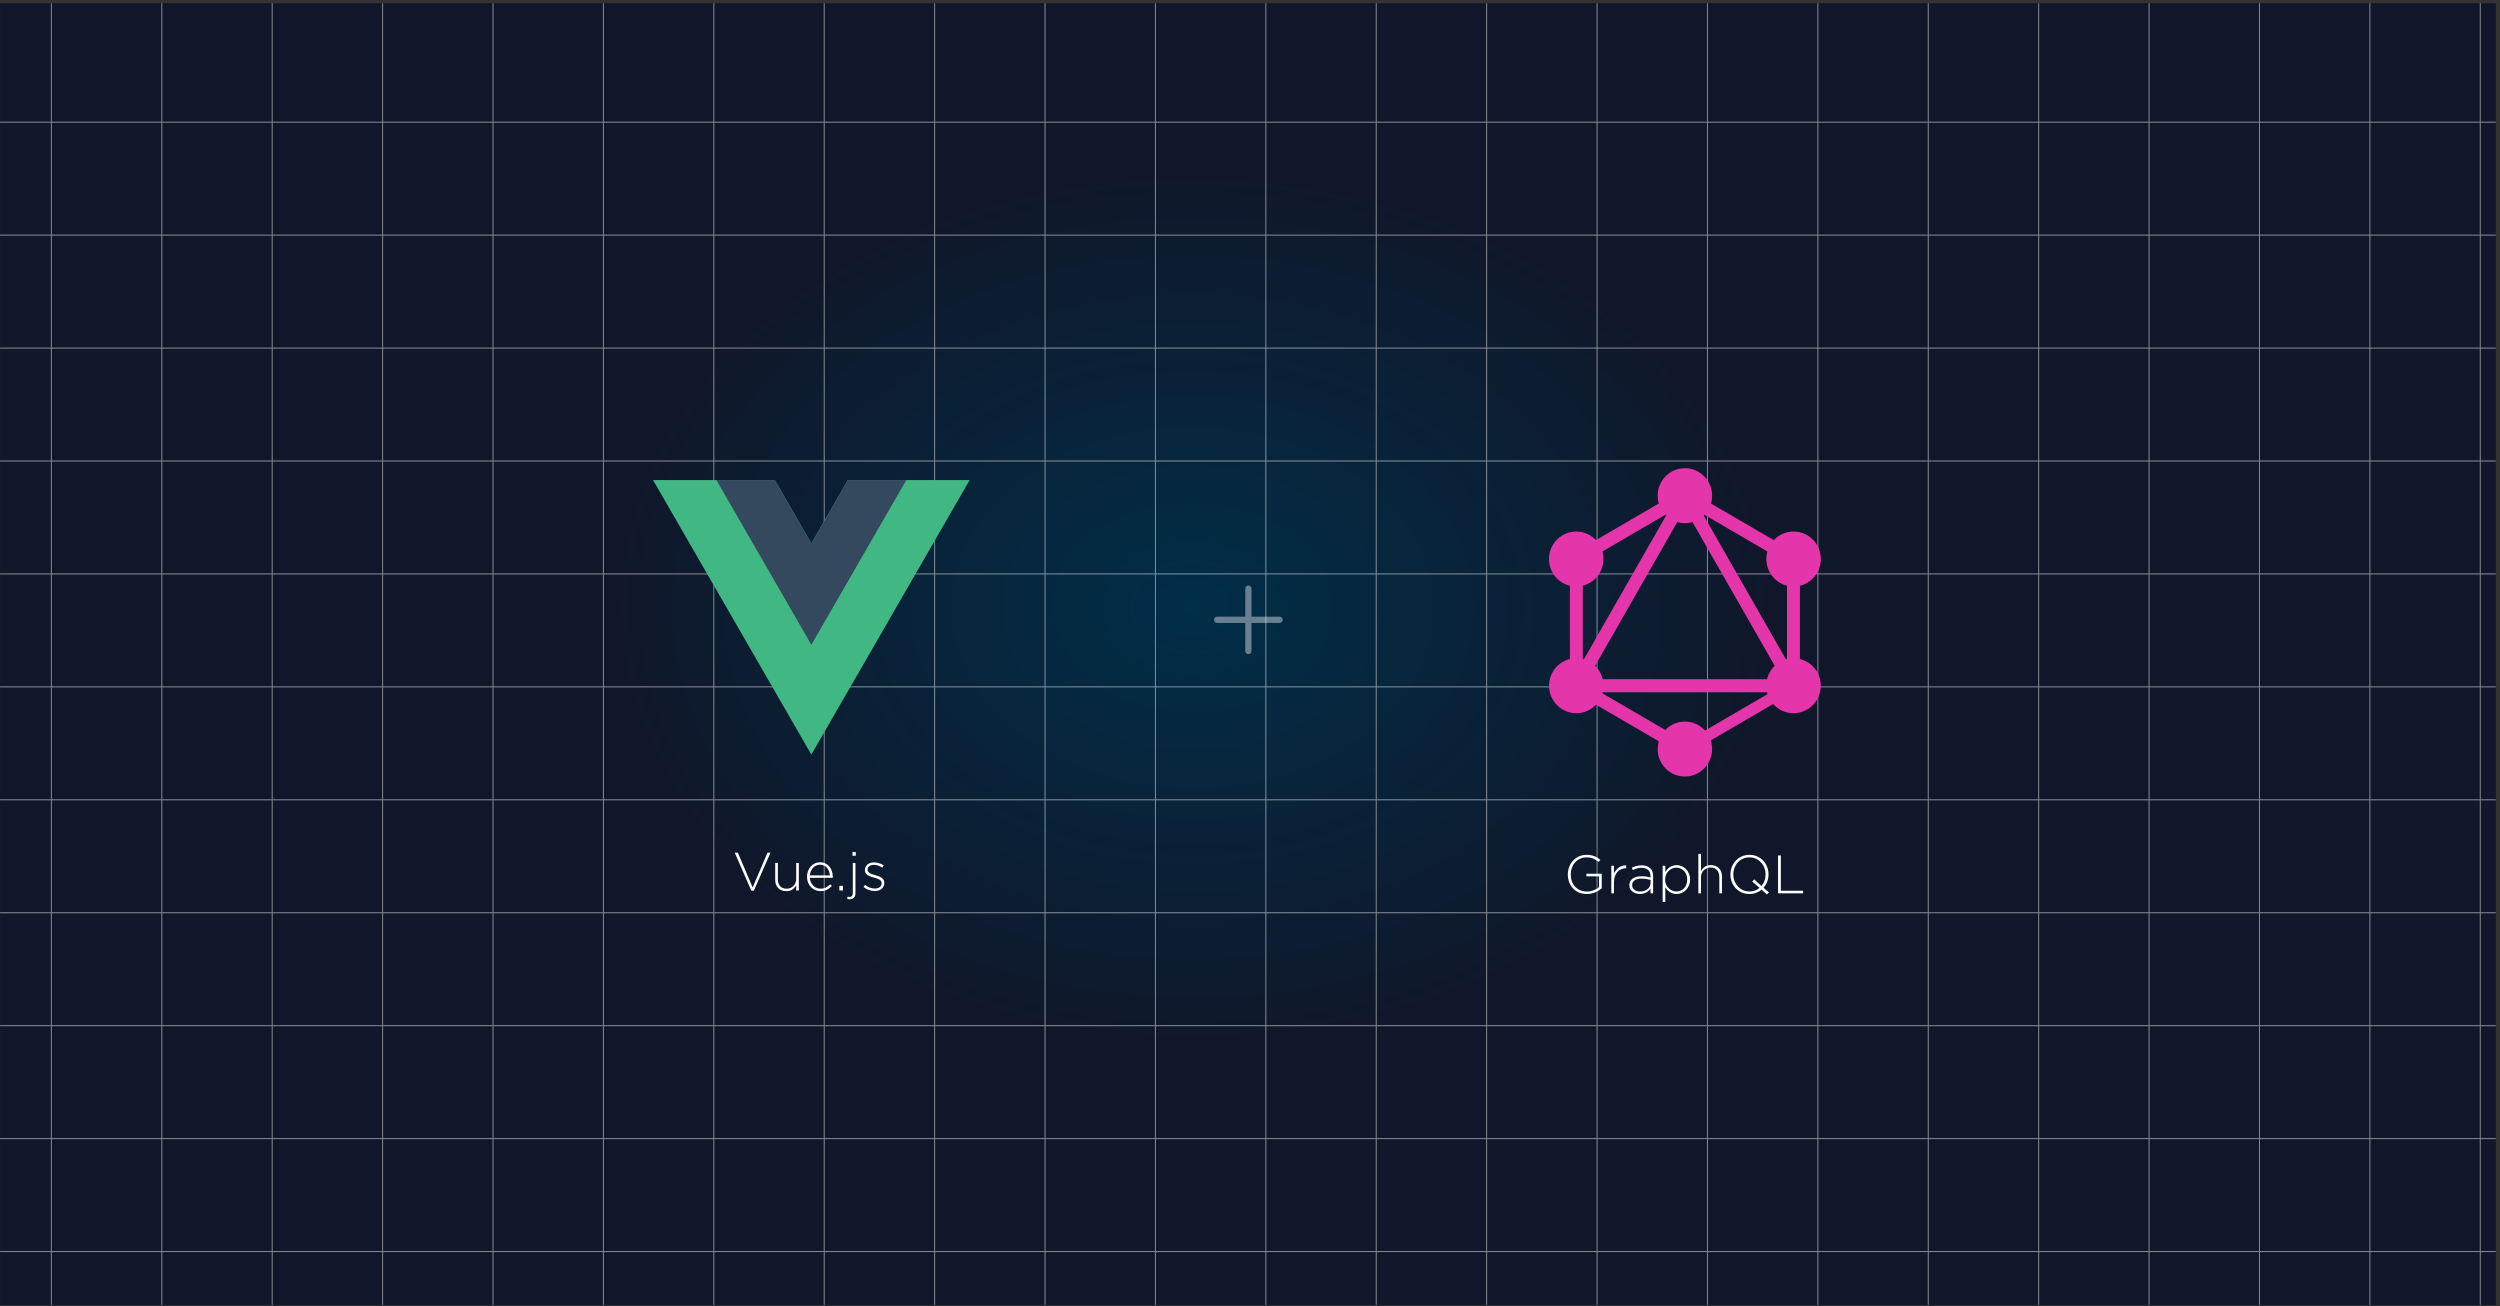 <svg width="601" height="314" viewBox="0 0 601 314" fill="none" xmlns="http://www.w3.org/2000/svg">
<rect x="0" y="0" width="601" height="314" fill="#333333" stroke="none"/>
<g clip-path="url(#clip0_301_5390)">
<rect width="600" height="313" transform="translate(0.013 0.75)" fill="url(#paint0_radial_301_5390)"/>
<g style="mix-blend-mode:soft-light" opacity="0.5">
<path d="M12.355 -50.974V495.026" stroke="#F1F1F1" stroke-width="0.25"/>
<path d="M38.896 -50.974V495.026" stroke="#F1F1F1" stroke-width="0.25"/>
<path d="M65.437 -50.974V495.026" stroke="#F1F1F1" stroke-width="0.25"/>
<path d="M91.978 -50.974V495.026" stroke="#F1F1F1" stroke-width="0.25"/>
<path d="M118.52 -50.974V495.026" stroke="#F1F1F1" stroke-width="0.25"/>
<path d="M145.061 -50.974V495.026" stroke="#F1F1F1" stroke-width="0.25"/>
<path d="M171.602 -50.974V495.026" stroke="#F1F1F1" stroke-width="0.25"/>
<path d="M198.143 -50.974V495.026" stroke="#F1F1F1" stroke-width="0.25"/>
<path d="M224.684 -50.974V495.026" stroke="#F1F1F1" stroke-width="0.25"/>
<path d="M251.225 -50.974V495.026" stroke="#F1F1F1" stroke-width="0.25"/>
<path d="M277.766 -50.974V495.026" stroke="#F1F1F1" stroke-width="0.25"/>
<path d="M304.307 -50.974V495.026" stroke="#F1F1F1" stroke-width="0.25"/>
<path d="M330.848 -50.974V495.026" stroke="#F1F1F1" stroke-width="0.25"/>
<path d="M357.389 -50.974V495.026" stroke="#F1F1F1" stroke-width="0.25"/>
<path d="M383.93 -50.974V495.026" stroke="#F1F1F1" stroke-width="0.25"/>
<path d="M410.471 -50.974V495.026" stroke="#F1F1F1" stroke-width="0.25"/>
<path d="M437.012 -50.974V495.026" stroke="#F1F1F1" stroke-width="0.25"/>
<path d="M463.553 -50.974V495.026" stroke="#F1F1F1" stroke-width="0.25"/>
<path d="M490.094 -50.974V495.026" stroke="#F1F1F1" stroke-width="0.25"/>
<path d="M516.635 -50.974V495.026" stroke="#F1F1F1" stroke-width="0.25"/>
<path d="M543.177 -50.974V495.026" stroke="#F1F1F1" stroke-width="0.25"/>
<path d="M569.718 -50.974V495.026" stroke="#F1F1F1" stroke-width="0.25"/>
<path d="M596.259 -50.974V495.026" stroke="#F1F1F1" stroke-width="0.25"/>
<path d="M-93.856 29.378H785.144" stroke="#F1F1F1" stroke-width="0.25"/>
<path d="M-93.856 56.527H785.144" stroke="#F1F1F1" stroke-width="0.25"/>
<path d="M-93.856 83.677H785.144" stroke="#F1F1F1" stroke-width="0.25"/>
<path d="M-93.856 110.826H785.144" stroke="#F1F1F1" stroke-width="0.25"/>
<path d="M-93.856 137.976H785.144" stroke="#F1F1F1" stroke-width="0.25"/>
<path d="M-93.856 165.125H785.144" stroke="#F1F1F1" stroke-width="0.25"/>
<path d="M-93.856 192.274H785.144" stroke="#F1F1F1" stroke-width="0.25"/>
<path d="M-93.856 219.424H785.144" stroke="#F1F1F1" stroke-width="0.25"/>
<path d="M-93.856 246.573H785.144" stroke="#F1F1F1" stroke-width="0.25"/>
<path d="M-93.856 273.723H785.144" stroke="#F1F1F1" stroke-width="0.25"/>
<path d="M-93.856 300.872H785.144" stroke="#F1F1F1" stroke-width="0.25"/>
</g>
<g opacity="0.4">
<path d="M300.111 141.504V156.504M307.611 149.004H292.611" stroke="white" stroke-width="1.5" stroke-linecap="round" stroke-linejoin="round"/>
</g>
<path d="M375.627 167.478L378.323 169.049L408.351 116.545L405.655 114.974L375.627 167.478Z" fill="#E535AB"/>
<path d="M435.067 163.283H375.01V166.425H435.067V163.283Z" fill="#E535AB"/>
<path d="M376.199 165.048L406.238 182.557L407.795 179.836L377.755 162.327L376.199 165.048Z" fill="#E535AB"/>
<path d="M402.294 119.416L432.333 136.925L433.89 134.203L403.85 116.695L402.294 119.416Z" fill="#E535AB"/>
<path d="M376.207 134.192L377.763 136.913L407.803 119.404L406.246 116.683L376.207 134.192Z" fill="#E535AB"/>
<path d="M401.752 116.546L431.78 169.05L434.475 167.478L404.447 114.974L401.752 116.546Z" fill="#E535AB"/>
<path d="M380.504 132.108H377.392V167.126H380.504V132.108Z" fill="#E535AB"/>
<path d="M432.704 132.108H429.592V167.126H432.704V132.108Z" fill="#E535AB"/>
<path d="M404.349 178.851L405.708 181.228L431.834 166L430.475 163.623L404.349 178.851Z" fill="#E535AB"/>
<path d="M436.829 168.148C435.029 171.309 431.016 172.388 427.885 170.571C424.754 168.754 423.685 164.703 425.485 161.542C427.285 158.381 431.298 157.302 434.429 159.119C437.579 160.955 438.648 164.987 436.829 168.148Z" fill="#E535AB"/>
<path d="M384.592 137.692C382.792 140.853 378.779 141.932 375.648 140.115C372.517 138.297 371.448 134.247 373.248 131.086C375.048 127.925 379.06 126.846 382.192 128.663C385.323 130.499 386.392 134.531 384.592 137.692Z" fill="#E535AB"/>
<path d="M373.266 168.148C371.466 164.987 372.535 160.955 375.666 159.119C378.798 157.302 382.791 158.381 384.61 161.542C386.41 164.703 385.341 168.735 382.21 170.571C379.06 172.388 375.066 171.309 373.266 168.148Z" fill="#E535AB"/>
<path d="M425.504 137.692C423.704 134.531 424.773 130.499 427.904 128.663C431.035 126.846 435.029 127.925 436.848 131.086C438.648 134.247 437.579 138.279 434.448 140.115C431.317 141.932 427.304 140.853 425.504 137.692Z" fill="#E535AB"/>
<path d="M405.048 186.679C401.429 186.679 398.504 183.726 398.504 180.073C398.504 176.42 401.429 173.467 405.048 173.467C408.666 173.467 411.591 176.42 411.591 180.073C411.591 183.707 408.666 186.679 405.048 186.679Z" fill="#E535AB"/>
<path d="M405.048 125.767C401.429 125.767 398.504 122.814 398.504 119.161C398.504 115.508 401.429 112.555 405.048 112.555C408.666 112.555 411.591 115.508 411.591 119.161C411.591 122.814 408.666 125.767 405.048 125.767Z" fill="#E535AB"/>
<path d="M385.057 213.551C384.641 213.915 384.125 214.235 383.51 214.513C382.903 214.781 382.227 214.916 381.482 214.916C380.762 214.916 380.117 214.794 379.545 214.552C378.981 214.3 378.505 213.962 378.115 213.538C377.725 213.113 377.426 212.619 377.218 212.056C377.01 211.484 376.906 210.877 376.906 210.236V210.21C376.906 209.594 377.01 209.005 377.218 208.442C377.434 207.87 377.738 207.367 378.128 206.934C378.526 206.5 379.003 206.154 379.558 205.894C380.112 205.634 380.728 205.504 381.404 205.504C381.776 205.504 382.114 205.53 382.418 205.582C382.73 205.634 383.016 205.712 383.276 205.816C383.544 205.92 383.796 206.045 384.03 206.193C384.272 206.34 384.506 206.509 384.732 206.7L384.29 207.207C383.934 206.895 383.527 206.635 383.068 206.427C382.617 206.219 382.049 206.115 381.365 206.115C380.81 206.115 380.303 206.223 379.844 206.44C379.384 206.656 378.986 206.951 378.648 207.324C378.318 207.696 378.063 208.13 377.881 208.624C377.699 209.118 377.608 209.638 377.608 210.184V210.21C377.608 210.799 377.694 211.345 377.868 211.848C378.05 212.35 378.31 212.784 378.648 213.148C378.986 213.512 379.393 213.798 379.87 214.006C380.355 214.214 380.901 214.318 381.508 214.318C381.794 214.318 382.075 214.292 382.353 214.24C382.63 214.179 382.89 214.101 383.133 214.006C383.384 213.91 383.618 213.802 383.835 213.681C384.051 213.551 384.242 213.416 384.407 213.278V210.665H381.365V210.041H385.057V213.551ZM390.935 208.728H390.87C390.489 208.728 390.125 208.801 389.778 208.949C389.431 209.087 389.124 209.3 388.855 209.586C388.595 209.863 388.387 210.21 388.231 210.626C388.075 211.033 387.997 211.505 387.997 212.043V214.76H387.36V208.13H387.997V210.015C388.127 209.72 388.292 209.447 388.491 209.196C388.69 208.944 388.916 208.732 389.167 208.559C389.418 208.377 389.691 208.242 389.986 208.156C390.289 208.06 390.606 208.017 390.935 208.026V208.728ZM397.409 214.76H396.785V213.655C396.672 213.811 396.534 213.967 396.369 214.123C396.213 214.27 396.031 214.404 395.823 214.526C395.615 214.638 395.377 214.729 395.108 214.799C394.848 214.877 394.562 214.916 394.25 214.916C393.938 214.916 393.63 214.872 393.327 214.786C393.024 214.699 392.751 214.569 392.508 214.396C392.265 214.222 392.066 214.006 391.91 213.746C391.763 213.486 391.689 213.182 391.689 212.836V212.81C391.689 212.463 391.758 212.155 391.897 211.887C392.044 211.618 392.244 211.393 392.495 211.211C392.746 211.029 393.05 210.89 393.405 210.795C393.76 210.699 394.155 210.652 394.588 210.652C395.056 210.652 395.459 210.678 395.797 210.73C396.135 210.782 396.464 210.851 396.785 210.938V210.652C396.785 209.976 396.59 209.469 396.2 209.131C395.819 208.793 395.286 208.624 394.601 208.624C394.194 208.624 393.821 208.676 393.483 208.78C393.145 208.875 392.824 209.001 392.521 209.157L392.287 208.598C392.651 208.424 393.019 208.286 393.392 208.182C393.765 208.078 394.181 208.026 394.64 208.026C395.498 208.026 396.174 208.242 396.668 208.676C397.162 209.109 397.409 209.759 397.409 210.626V214.76ZM396.798 212.277V211.523C396.521 211.453 396.196 211.388 395.823 211.328C395.45 211.258 395.026 211.224 394.549 211.224C393.847 211.224 393.305 211.367 392.924 211.653C392.551 211.93 392.365 212.303 392.365 212.771V212.797C392.365 213.039 392.417 213.256 392.521 213.447C392.625 213.629 392.764 213.785 392.937 213.915C393.119 214.045 393.327 214.144 393.561 214.214C393.795 214.283 394.038 214.318 394.289 214.318C394.627 214.318 394.948 214.27 395.251 214.175C395.554 214.071 395.819 213.932 396.044 213.759C396.278 213.577 396.46 213.36 396.59 213.109C396.729 212.857 396.798 212.58 396.798 212.277ZM406.291 211.445C406.291 211.982 406.195 212.467 406.005 212.901C405.823 213.325 405.58 213.689 405.277 213.993C404.973 214.287 404.627 214.517 404.237 214.682C403.855 214.838 403.465 214.916 403.067 214.916C402.737 214.916 402.434 214.872 402.157 214.786C401.879 214.699 401.628 214.582 401.403 214.435C401.186 214.287 400.987 214.118 400.805 213.928C400.631 213.737 400.475 213.538 400.337 213.33V216.84H399.7V208.13H400.337V209.612C400.475 209.395 400.636 209.187 400.818 208.988C401 208.788 401.199 208.615 401.416 208.468C401.641 208.32 401.888 208.203 402.157 208.117C402.434 208.021 402.737 207.974 403.067 207.974C403.465 207.974 403.855 208.052 404.237 208.208C404.627 208.364 404.973 208.589 405.277 208.884C405.58 209.178 405.823 209.542 406.005 209.976C406.195 210.4 406.291 210.881 406.291 211.419V211.445ZM405.602 211.471V211.445C405.602 211.011 405.532 210.617 405.394 210.262C405.255 209.906 405.064 209.607 404.822 209.365C404.588 209.113 404.31 208.923 403.99 208.793C403.678 208.654 403.348 208.585 403.002 208.585C402.655 208.585 402.317 208.654 401.988 208.793C401.667 208.931 401.381 209.126 401.13 209.378C400.878 209.629 400.675 209.928 400.519 210.275C400.371 210.621 400.298 211.007 400.298 211.432V211.458C400.298 211.882 400.371 212.272 400.519 212.628C400.675 212.974 400.878 213.273 401.13 213.525C401.381 213.767 401.667 213.958 401.988 214.097C402.317 214.235 402.655 214.305 403.002 214.305C403.366 214.305 403.704 214.24 404.016 214.11C404.336 213.98 404.614 213.793 404.848 213.551C405.082 213.308 405.264 213.013 405.394 212.667C405.532 212.311 405.602 211.913 405.602 211.471ZM413.963 214.76H413.326V210.821C413.326 210.136 413.144 209.59 412.78 209.183C412.416 208.767 411.896 208.559 411.22 208.559C410.89 208.559 410.587 208.619 410.31 208.741C410.032 208.853 409.79 209.014 409.582 209.222C409.374 209.43 409.209 209.681 409.088 209.976C408.975 210.262 408.919 210.578 408.919 210.925V214.76H408.282V205.27H408.919V209.365C409.144 208.975 409.447 208.645 409.829 208.377C410.21 208.108 410.704 207.974 411.311 207.974C411.727 207.974 412.099 208.043 412.429 208.182C412.758 208.312 413.035 208.498 413.261 208.741C413.495 208.983 413.668 209.274 413.781 209.612C413.902 209.941 413.963 210.305 413.963 210.704V214.76ZM425.25 214.513L424.769 215.033L423.495 213.876C423.105 214.205 422.663 214.461 422.169 214.643C421.684 214.825 421.147 214.916 420.557 214.916C419.864 214.916 419.236 214.79 418.672 214.539C418.118 214.279 417.641 213.936 417.242 213.512C416.844 213.078 416.536 212.58 416.319 212.017C416.103 211.453 415.994 210.86 415.994 210.236V210.21C415.994 209.586 416.103 208.992 416.319 208.429C416.545 207.857 416.857 207.354 417.255 206.921C417.654 206.487 418.135 206.145 418.698 205.894C419.262 205.634 419.89 205.504 420.583 205.504C421.268 205.504 421.892 205.634 422.455 205.894C423.019 206.145 423.5 206.487 423.898 206.921C424.297 207.345 424.605 207.839 424.821 208.403C425.038 208.966 425.146 209.56 425.146 210.184C425.155 210.192 425.155 210.201 425.146 210.21C425.146 210.816 425.042 211.397 424.834 211.952C424.635 212.498 424.34 212.987 423.95 213.421L425.25 214.513ZM424.444 210.236V210.21C424.444 209.646 424.345 209.118 424.145 208.624C423.955 208.121 423.686 207.688 423.339 207.324C423.001 206.951 422.594 206.656 422.117 206.44C421.641 206.223 421.121 206.115 420.557 206.115C419.994 206.115 419.474 206.223 418.997 206.44C418.529 206.648 418.122 206.938 417.775 207.311C417.437 207.675 417.173 208.104 416.982 208.598C416.792 209.092 416.696 209.62 416.696 210.184V210.21C416.696 210.773 416.792 211.306 416.982 211.809C417.182 212.303 417.45 212.736 417.788 213.109C418.135 213.473 418.547 213.763 419.023 213.98C419.5 214.196 420.02 214.305 420.583 214.305C421.06 214.305 421.502 214.231 421.909 214.084C422.317 213.928 422.681 213.715 423.001 213.447L421.233 211.939L421.714 211.406L423.456 212.992C423.768 212.628 424.011 212.212 424.184 211.744C424.358 211.267 424.444 210.764 424.444 210.236ZM433.461 214.76H427.442V205.66H428.118V214.136H433.461V214.76Z" fill="white"/>
<path d="M203.838 115.403L195.049 130.644L186.259 115.403H156.99L195.049 181.402L233.108 115.403H203.838Z" fill="#41B883"/>
<path d="M203.838 115.402L195.049 130.644L186.259 115.402H172.213L195.049 155.001L217.884 115.402H203.838Z" fill="#34495E"/>
<path d="M185.229 204.974L181.225 214.139H180.627L176.623 204.974H177.377L180.939 213.346L184.514 204.974H185.229ZM192.041 214.074H191.404V212.839C191.178 213.229 190.875 213.559 190.494 213.827C190.112 214.096 189.618 214.23 189.012 214.23C188.596 214.23 188.223 214.165 187.894 214.035C187.564 213.897 187.283 213.706 187.049 213.463C186.823 213.221 186.65 212.935 186.529 212.605C186.416 212.267 186.36 211.899 186.36 211.5V207.444H186.997V211.383C186.997 212.068 187.179 212.618 187.543 213.034C187.907 213.442 188.427 213.645 189.103 213.645C189.423 213.645 189.722 213.589 190 213.476C190.286 213.355 190.533 213.19 190.741 212.982C190.949 212.774 191.109 212.527 191.222 212.241C191.343 211.947 191.404 211.626 191.404 211.279V207.444H192.041V214.074ZM194.683 211.019C194.709 211.435 194.8 211.804 194.956 212.124C195.112 212.445 195.307 212.718 195.541 212.943C195.775 213.169 196.04 213.342 196.334 213.463C196.638 213.576 196.954 213.632 197.283 213.632C197.803 213.632 198.241 213.533 198.596 213.333C198.96 213.134 199.281 212.887 199.558 212.592L200 212.982C199.662 213.346 199.277 213.645 198.843 213.879C198.419 214.113 197.89 214.23 197.257 214.23C196.824 214.23 196.408 214.148 196.009 213.983C195.619 213.819 195.273 213.585 194.969 213.281C194.675 212.978 194.441 212.614 194.267 212.189C194.094 211.765 194.007 211.292 194.007 210.772V210.746C194.007 210.27 194.085 209.823 194.241 209.407C194.406 208.983 194.627 208.614 194.904 208.302C195.19 207.99 195.524 207.743 195.905 207.561C196.287 207.379 196.703 207.288 197.153 207.288C197.621 207.288 198.042 207.379 198.414 207.561C198.787 207.735 199.103 207.977 199.363 208.289C199.632 208.601 199.836 208.97 199.974 209.394C200.122 209.81 200.195 210.265 200.195 210.759V210.785C200.195 210.829 200.195 210.868 200.195 210.902C200.195 210.928 200.191 210.967 200.182 211.019H194.683ZM194.683 210.447H199.506C199.48 210.109 199.411 209.789 199.298 209.485C199.194 209.173 199.043 208.9 198.843 208.666C198.653 208.424 198.414 208.233 198.128 208.094C197.842 207.947 197.509 207.873 197.127 207.873C196.798 207.873 196.49 207.938 196.204 208.068C195.918 208.198 195.667 208.38 195.45 208.614C195.242 208.84 195.069 209.113 194.93 209.433C194.792 209.745 194.709 210.083 194.683 210.447ZM202.642 214.074H201.784V212.969H202.642V214.074ZM205.729 205.715H204.936V204.844H205.729V205.715ZM205.651 214.659C205.651 215.179 205.521 215.565 205.261 215.816C205.01 216.068 204.668 216.193 204.234 216.193C204.052 216.193 203.875 216.176 203.701 216.141V215.582C203.779 215.6 203.866 215.608 203.961 215.608C204.065 215.617 204.152 215.621 204.221 215.621C204.455 215.621 204.646 215.543 204.793 215.387C204.941 215.24 205.014 215.01 205.014 214.698V207.444H205.651V214.659ZM212.594 212.267C212.594 212.562 212.533 212.831 212.412 213.073C212.299 213.307 212.139 213.511 211.931 213.684C211.723 213.849 211.48 213.979 211.203 214.074C210.925 214.161 210.626 214.204 210.306 214.204C209.82 214.204 209.335 214.118 208.85 213.944C208.364 213.762 207.944 213.528 207.589 213.242L207.966 212.735C208.33 213.013 208.711 213.229 209.11 213.385C209.508 213.533 209.92 213.606 210.345 213.606C210.795 213.606 211.172 213.494 211.476 213.268C211.788 213.043 211.944 212.735 211.944 212.345V212.319C211.944 212.129 211.896 211.964 211.801 211.825C211.705 211.687 211.575 211.565 211.411 211.461C211.246 211.357 211.06 211.271 210.852 211.201C210.644 211.132 210.423 211.063 210.189 210.993C209.92 210.915 209.647 210.833 209.37 210.746C209.101 210.66 208.858 210.551 208.642 210.421C208.425 210.283 208.247 210.114 208.109 209.914C207.979 209.715 207.914 209.468 207.914 209.173V209.147C207.914 208.879 207.966 208.636 208.07 208.419C208.182 208.194 208.334 207.999 208.525 207.834C208.715 207.67 208.945 207.544 209.214 207.457C209.482 207.362 209.777 207.314 210.098 207.314C210.496 207.314 210.904 207.379 211.32 207.509C211.744 207.639 212.121 207.817 212.451 208.042L212.113 208.575C211.809 208.376 211.48 208.216 211.125 208.094C210.778 207.973 210.427 207.912 210.072 207.912C209.612 207.912 209.244 208.025 208.967 208.25C208.698 208.467 208.564 208.74 208.564 209.069V209.095C208.564 209.277 208.616 209.438 208.72 209.576C208.824 209.706 208.958 209.819 209.123 209.914C209.296 210.01 209.495 210.096 209.721 210.174C209.946 210.244 210.176 210.313 210.41 210.382C210.678 210.46 210.943 210.547 211.203 210.642C211.463 210.729 211.697 210.846 211.905 210.993C212.113 211.132 212.277 211.301 212.399 211.5C212.529 211.7 212.594 211.947 212.594 212.241V212.267Z" fill="white"/>
</g>
<defs>
<radialGradient id="paint0_radial_301_5390" cx="0" cy="0" r="1" gradientUnits="userSpaceOnUse" gradientTransform="translate(286.5 145.25) rotate(-89.362) scale(179.761 240.252)">
<stop stop-color="#012E48"/>
<stop offset="0.587" stop-color="#10172A"/>
</radialGradient>
<clipPath id="clip0_301_5390">
<rect width="600" height="313" fill="white" transform="translate(0.013 0.75)"/>
</clipPath>
</defs>
</svg>
